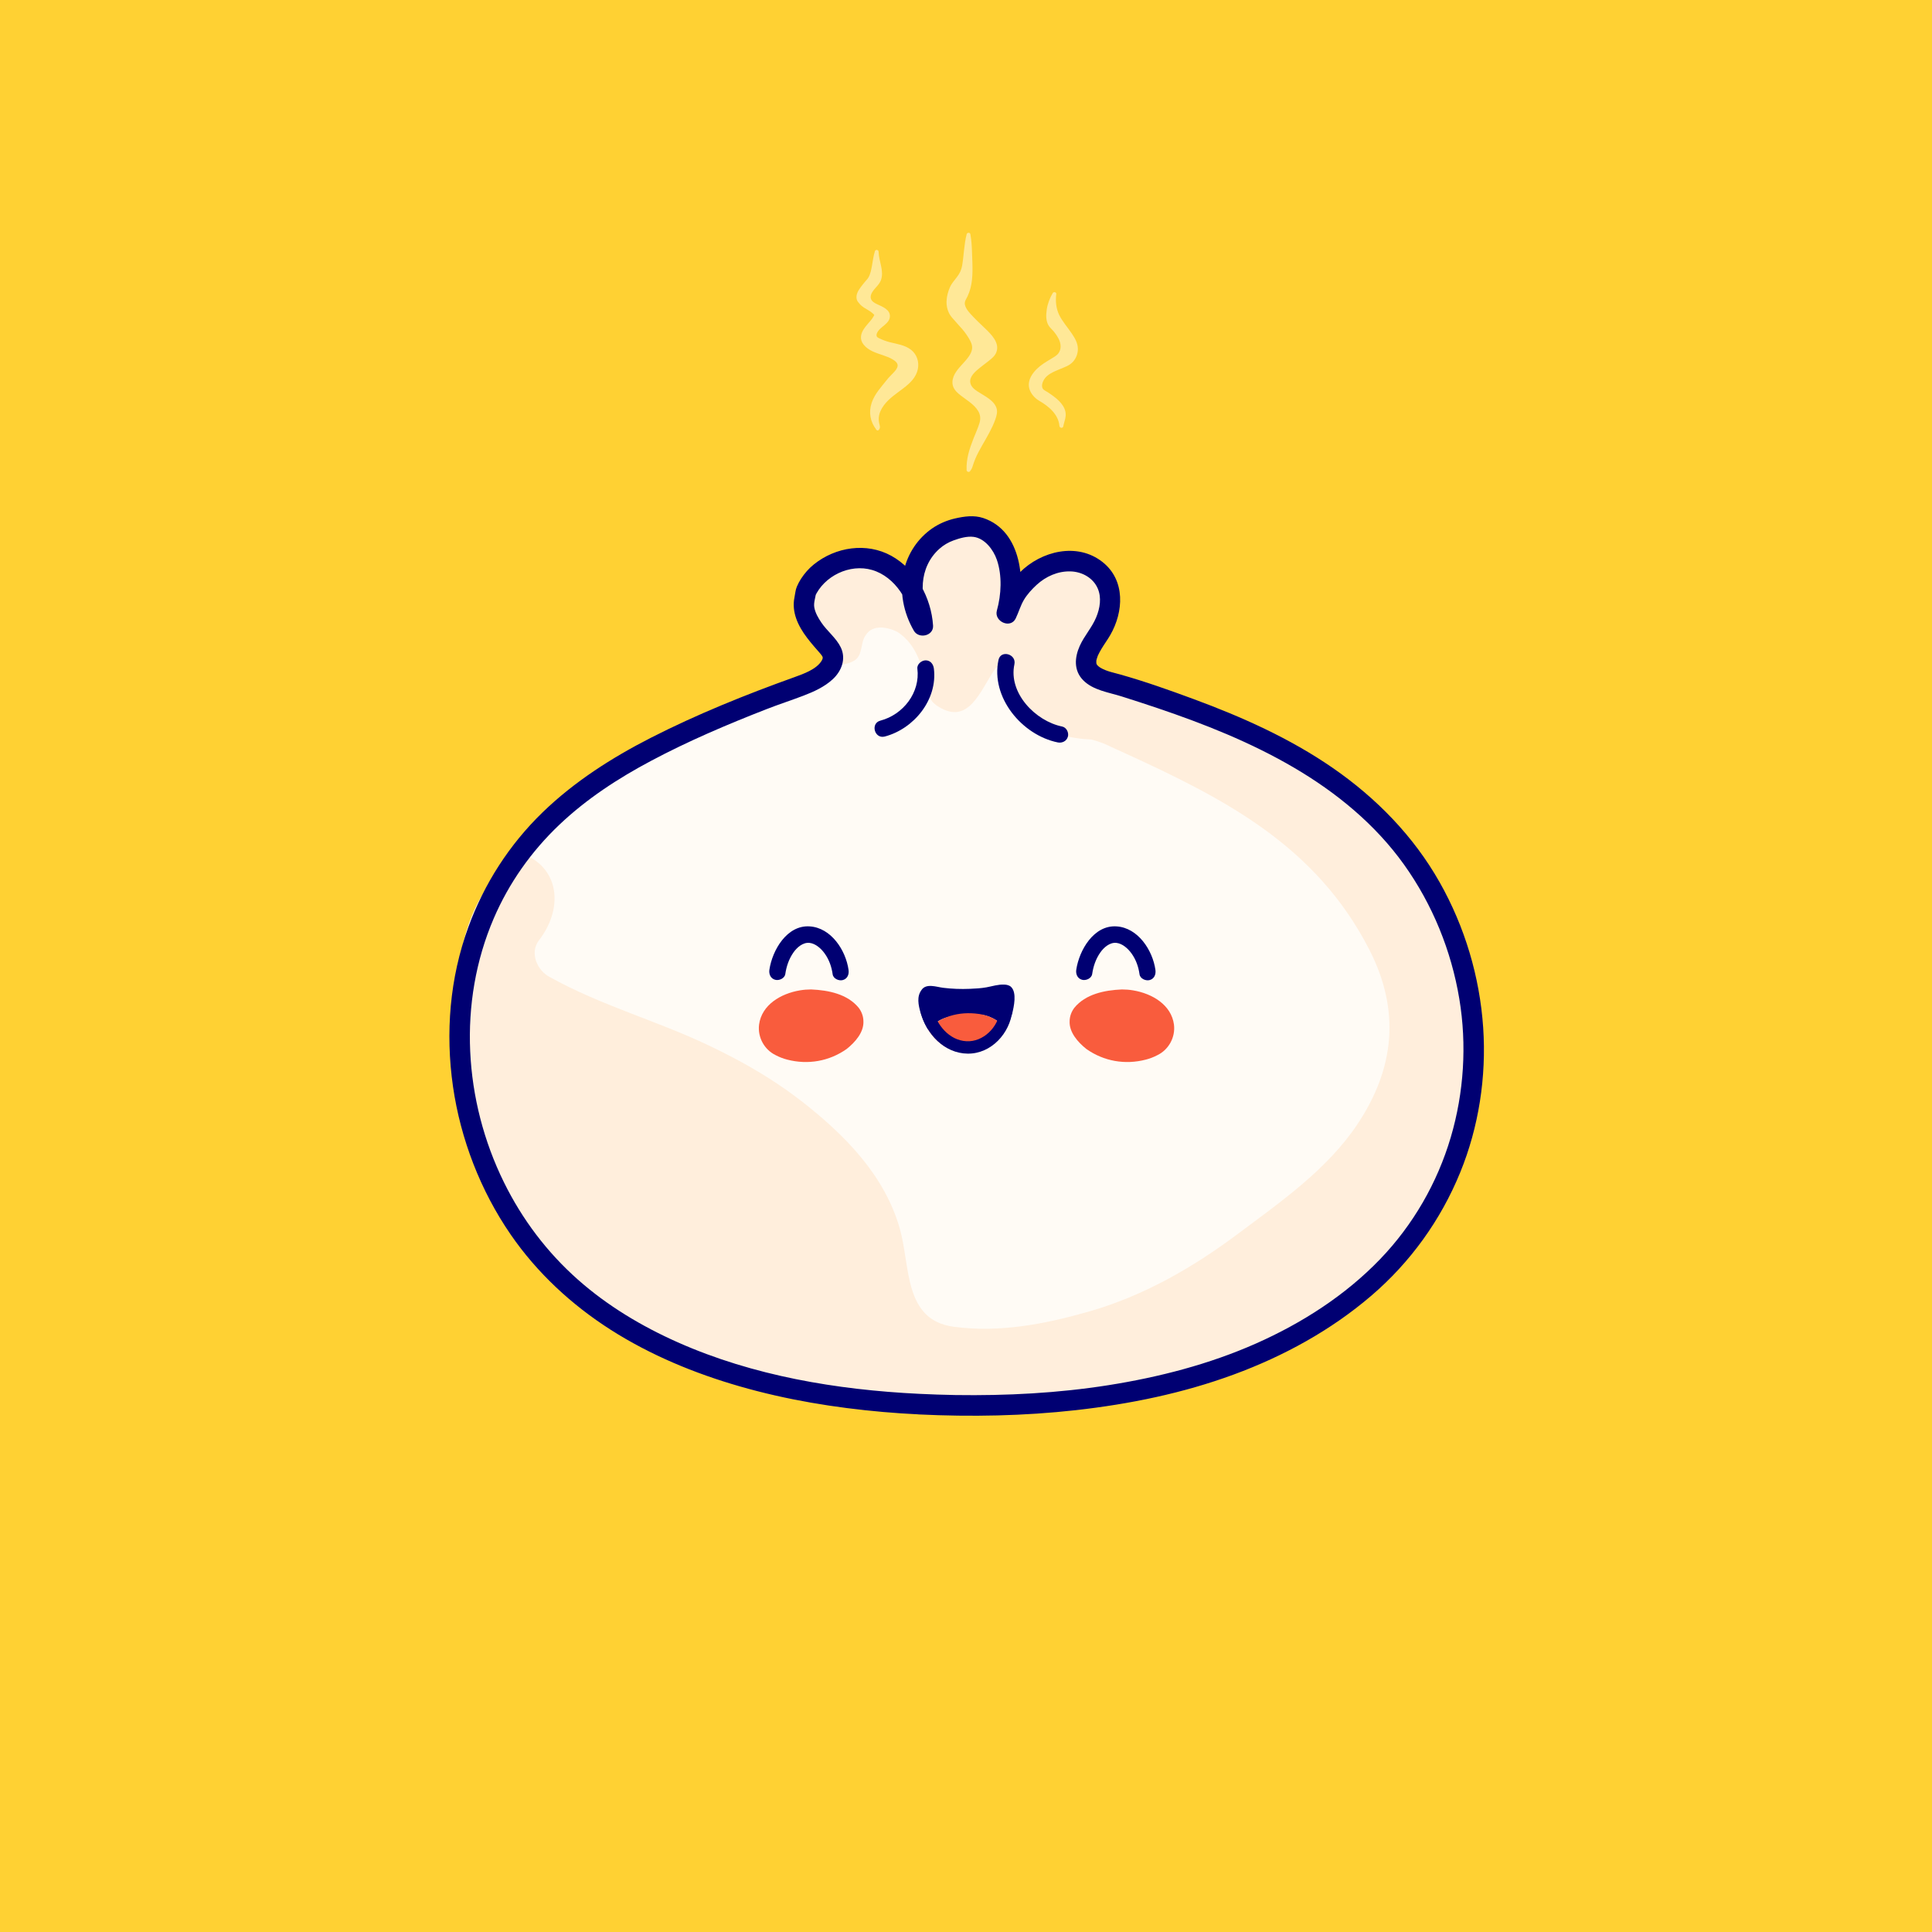 <svg version="1.1" id="svg2" xmlns="http://www.w3.org/2000/svg" x="0" y="0" viewBox="0 0 4096 4096" style="enable-background:new 0 0 4096 4096" xml:space="preserve"><style>.st3{fill:#000072}.st4{fill:#f95c3d}.st5{opacity:.49}.st6{fill:#fff}</style><path style="fill-rule:evenodd;clip-rule:evenodd;fill:#ffd133" d="M0 0h4096v4096H0z"/><path d="M1946.9 2976.9c-337.3-16.3-691.4-118.2-864-397.1-105-169.6-140.4-382.2-81.5-574.3 84.1-274.4 305.5-394.5 544.4-493.2 14.3-6 28.7-11.9 43.4-18 7.1-3.1 14.3-6 21.5-8.9 7.3-2.9 14.6-5.7 22-8.5 25.1-11.1 52.1-17.2 77.2-28.5 19.5-8.8 45.4-22.3 53.2-43.8 7.3-20.1-8.7-32.3-20.3-45.9-10.6-12.5-21-25.2-28.9-39.7-5.4-9.9-9.6-20.5-10.9-31.8-1.4-11.7 4.1-21.5 4.1-32.4 10.2-24 28.3-42.3 50-54.1 7.3-4 14.9-7.2 22.9-9.7 45.6-17 87.2-5.4 118.7 21.1 7.9 6.6 15.1 14.2 21.6 22.6 19.1 27.1 33.1 58.5 34.8 91.7-22.7-38.4-29.7-85.6-14.2-127.2 3.4-9.7 8-19 13.7-27.6 17-25.8 43.8-45.3 79.3-52.2 7.6-2 15.3-3.2 22.9-3.2 15.1 0 29.9 4.7 43.3 16.3 16.3 13.4 26.8 30.1 33.1 48.4 3.2 9.2 5.3 18.8 6.6 28.7 2.2 31.2 2.2 60.9-6.5 90.5 8.7-17.5 12.2-36.7 26-50.8 5.5-7.7 11.6-14.8 18.2-21.3 19.8-19.4 44.5-33.2 72.2-37.3 8.7-1.2 17.5-1.4 26.1-.5 17.2 1.7 33.8 7.9 47.8 19.2 42 35.8 33 91.5 5.3 133.8-18.1 27.8-48.9 68.6-6.8 92.1 15.9 8.9 36 12.5 53.4 18 244 76.8 502.7 175.8 644.4 407.6 168.7 275.9 129.7 635.9-112.1 855.4-251.7 228.6-634.2 276.4-960.9 260.6z" style="fill:#fffbf5"/><path d="M3021.1 1860.8c-141.7-231.8-400.5-330.9-644.4-407.6-8.7-2.7-18.1-5-27.4-7.7-6.6-1.2-13.5-3.5-19.9-6.6-15.1-7.1-30.8-19.3-28.4-37.8 1.1-9.5 5.5-19.1 9.9-27 5.7-11 13.2-21.8 19.2-31 27.7-42.3 36.7-98-5.3-133.8-14-11.4-30.6-17.5-47.8-19.2-8.6-.9-17.4-.7-26.1.5-27.6 4.1-52.4 17.9-72.2 37.3-6.6 6.5-12.7 13.6-18.2 21.2-7.8 5.8-11.7 13.9-15 22.5-3.3 8.7-6.2 18-11.9 26 4-10.7 6-21.7 7-32.6 1-10.9 1.1-21.8 1.5-32.3-.2-7.6-.6-15.3-1.1-23.1-1.3-9.9-3.4-19.5-6.6-28.7-6.3-18.4-16.8-35.1-33.1-48.4-13.4-11.6-28.1-16.3-43.3-16.3-7.6 0-15.2 1.2-22.9 3.2-26.6 5.2-48.3 17.4-64.7 34.1-5.5 5.6-10.3 11.6-14.6 18.1-38 47.2-17 104.9.5 155.5-14-90.8-101.3-185.1-198-126.4-10.9 5.9-20.8 13.4-29.4 22.5-8.5 9-15.6 19.6-20.7 31.6-10.5 54.9 26.2 110.8 64.6 147.4 8.7 10.5 26.2 5.2 38.4-1.7 19.2-12.2 12.2-38.4 24.4-54.1 14-22.7 45.4-17.5 66.4-7 47.2 29.7 55.9 87.3 68.1 136.2 2.6 8.7 9.2 16.1 17.7 21.4 66.1 43.2 90.6-33.7 122-79.1 5.2-8.7 22.7-3.5 22.7 5.2 7 99.5 94.3 141.5 181.1 144.7 7.2 1.9 14.3 4 21.3 6.6 7 2.6 14 5.6 20.8 9.1 9.3 4.2 18.5 8.4 27.7 12.6 210.8 96.5 406.6 195.6 520.1 418.1 65.2 127.9 53.7 250-25.4 368.9-64.3 96.6-163.6 165.4-254.9 233.7-95.7 71.5-199.6 130.9-315 163.9-93.2 26.6-189.3 45.2-286.5 32.1-105.9-14.3-91.5-127.7-113.7-206.8-31.7-113.2-115.9-198.8-206.2-269.5-46.9-36.7-96.5-67.4-147.8-94.4-17.1-9-34.4-17.6-51.9-25.9-110.2-52.6-227.3-84-337.3-145.2-26.2-14-41.9-50.6-22.7-76.8 50.6-64.6 47.2-150.2-31.4-183.4-145 82.1-153.7 281.2-135.6 430.8 1.4 19.9 3.5 39.7 6.4 59.3 14.6 98.4 49.7 193.9 102.2 278.7 172.7 278.9 526.8 380.8 864 397.1 326.8 15.8 709.3-32 961.1-260.6 242-219.4 280.9-579.4 112.3-855.3z" style="fill:#ffeedc"/><path class="st3" d="M1948 2955c-173.9-8.5-351.2-38.1-511.1-109.2-76.3-33.9-148.9-77.3-211.6-132.8-65.6-58.1-118.2-127.8-156.9-206.4-85.2-172.9-98.4-381.2-21.6-559.6 32.4-75.3 79.9-142.3 139.2-198.6 57.7-54.8 124.5-98.3 194.8-135.6 78.6-41.8 161.3-77 244.2-109.3 25.8-10.1 52.2-18.6 78.1-28.5 22.2-8.5 44.7-18.6 62.3-34.9 18.9-17.4 28.8-43.4 17.1-67.6-9.5-19.8-29-34.5-41.2-52.7-6.5-9.7-12.8-20.3-14.9-31.9-2-10.9 3.2-22.3 3.8-33.2-1 3.7-2 7.3-3 11 19.7-44.6 74.4-71.2 121.8-57.3 49.2 14.4 82.3 68.6 85.5 117.9 13.6-3.7 27.1-7.3 40.7-11-27.9-48.3-27.3-112.7 16.4-151.8 8.5-7.6 18.8-13.7 29.5-17.6 13.2-4.8 28.9-9.5 43-7.7 23.8 3.1 42 27.3 49.3 48.5 11.5 33.2 9.5 74.1.1 107.6-6.6 23.2 28.9 39.6 39.9 16.8 6.2-12.9 10.1-27 17.4-39.4 6.9-11.6 17-22.6 26.9-31.7 19.6-18 45.1-29.4 72-28.6 24.3.7 48 13.7 57.7 36.4 8.2 19.2 4.8 41.5-3.5 61.3-9 21.6-25.3 39.1-34.8 60.4-10.9 24.5-12.9 51.9 7.2 72.5 21 21.5 54.4 25.8 81.8 34.5 25.2 8 50.3 16.1 75.2 24.5 100 33.8 198.6 72.9 289.9 126.4 90 52.7 172.4 120.2 233.4 205.5 60.3 84.4 100.3 182.5 117.3 284.8 16.2 97.3 9.8 198.6-18.1 293.3-28.5 96.6-79.9 185.8-149.7 258.4-74.1 77.1-166 135.8-263.4 179-99.3 44-205.8 71.4-312.8 88.3-107 16.9-215.8 22.5-324 20.9-26.1-.5-52.1-1.3-77.9-2.6-28.1-1.3-28 42.3 0 43.7 111.1 5.3 222.7 3.3 333.3-9.1 113.7-12.8 226.6-35.8 334.1-75.4 106-39 205.9-93.6 291.9-167.2 82.8-70.9 147.2-160.3 188.4-261.2 39.5-96.6 55.8-202.9 48.8-307-7.3-108.1-39-214-92.3-308.3-55.3-97.8-134.3-178.6-226.4-242.3-90.7-62.7-192.4-108.2-295.5-146.2-51.1-18.9-103-37.3-155.5-52.1-13.5-3.8-28-6.5-40.4-13.5-4.5-2.5-8.2-5.7-9.6-8.5 1.2 2.5-.6-2-.8-3 .7 3.3.1-3.4.3-5.1-.4 3.2.7-2.3 1-3.2.6-2 1.9-5.8 2.2-6.5 1.5-3.6 5-9.8 7.6-14.3 5.9-9.9 12.8-19.2 18.6-29.2 28.6-49.3 32.6-116.3-16-154.9-53.8-42.7-130.2-23.6-175.6 21.9-10.5 10.6-21.4 23.2-29 36-7.4 12.4-11.2 26.5-17.4 39.4l39.9 16.8c20-70.7 11.3-180-70.9-207.5-19.8-6.6-40.3-3.6-60.1.9-17 3.9-33.8 11.1-48.2 21-30.5 21.1-51.8 53.1-60.1 89.3-10.1 43.7-1 89.3 21.2 127.7 10.4 18 42.1 11.1 40.7-11-3.8-58.6-36.2-119.1-88.6-147.9-52.5-28.9-118-18.8-164 18.2-10.8 8.6-20 19.2-27.5 30.8-3.3 5.2-6.2 10.6-8.6 16.3-3.1 7-3.5 15.2-5.1 22.7-6.5 31.5 7.7 60.8 26.4 85.5 8.8 11.6 18.2 22.4 27.8 33.2 2.3 2.6 4.7 5.9 5.4 7.8.7 1.9 0 4.6-2 8-11 18.2-38.4 27.8-57.4 34.7-103.5 37.1-206.5 78.6-304.6 128.6-82.9 42.3-162.5 93.1-229.6 158.1-70.4 68.2-123.8 151.2-157.4 243.2-39.5 108-48.9 224.4-32.6 338 16.1 111.7 58.4 221.2 122.5 314.2 56 81.2 129 148.7 212 201.7 84.1 53.6 177.6 92.3 273.2 119.8 99.2 28.6 201.6 45.4 304.4 54.4 25.2 2.2 50.4 3.9 75.7 5.1 11.8.6 21.8-10.4 21.8-21.8-.2-12.2-10.2-21.2-22-21.8z"/><path class="st3" d="M2116.9 1399.1c-17 79.1 49.5 159.3 125.6 174.9 9.2 1.9 18.9-2.7 21.5-12.2 2.4-8.6-2.9-19.6-12.2-21.5-56.4-11.5-114.3-70.9-101.2-131.9 4.7-21.9-29-31.3-33.7-9.3zM1944.9 1417.5c6.3 50.8-29.9 97.5-78.4 110.3-21.7 5.7-12.5 39.4 9.3 33.7 62-16.4 112.2-78.3 104.1-144-1.2-9.4-7.2-17.5-17.5-17.5-8.6.1-18.6 8.1-17.5 17.5zM2083 2151.6c5.2.9 10 2.2 14.7 4 4.6 1.8 9 4 13.2 6.6 8.3 5 15.8 11.2 22.7 18.2 0 0 11.5-28.3 12.3-31.4 3.6-14.7 10.3-44.4-2.3-56.6-3.7-3.6-9.2-4.8-14.5-5-12.9-.6-25.2 3.5-37.7 5.8-11.6 2.1-23.5 2.7-35.3 3.2-18.9.8-37.9.1-56.6-2.2-13.7-1.7-35.9-10.1-45.7 4.5-10.5 14-7 31.4-1.8 49.6.9 3 1.9 6 3 8.9 3.3 8.8 7.4 17.3 12.4 25.2 5-5.1 10.3-9.6 16-13.5 22.8-17.8 52.4-16.1 78.8-18.7 7 0 13.9.4 20.8 1.4z"/><path class="st4" d="M2083 2151c-41.4-8.3-85.8.7-115.6 31.4 9.8 15.5 22.7 28.8 38.6 37.7 45.8 25.7 102 5.5 127.1-39 .1-.2.3-.5.4-.7-13.8-14-29.8-24.9-50.5-29.4z"/><path class="st3" d="M1799 2056.3c-5.8-41.6-36.9-89.5-82.6-92.3-48.2-3-79 50.6-85.2 91.7-1.4 9.3 2.3 18.8 12.2 21.5 8.2 2.3 20.1-2.8 21.5-12.2 2.4-16.3 7.6-31.7 17-45.3 7.5-10.9 20.3-22.3 34.5-20.7 13 1.5 24.7 12.3 32 22.5 9.4 13.1 14.7 28.2 16.9 44.1 1.3 9.3 13.2 14.5 21.5 12.2 10.1-2.8 13.5-12.2 12.2-21.5zM2449.6 2056.3c-5.8-41.6-36.9-89.5-82.6-92.3-48.2-3-79 50.6-85.2 91.7-1.4 9.3 2.3 18.8 12.2 21.5 8.2 2.3 20.1-2.8 21.5-12.2 2.4-16.3 7.6-31.7 17-45.3 7.5-10.9 20.3-22.3 34.5-20.7 13 1.5 24.7 12.3 32 22.5 9.4 13.1 14.7 28.2 16.9 44.1 1.3 9.3 13.2 14.5 21.5 12.2 10-2.8 13.5-12.2 12.2-21.5z"/><path class="st4" d="M1830.5 2164.8c1.2 23.5-17.2 44.6-35.6 59.2-36.8 25.9-81.9 34-126.2 22.4-8.4-2.2-16.6-5.3-24.3-9.4-23.4-11.3-38.5-37.3-35.1-64.8 5.6-41.9 46-65.7 86.4-72.5 8.1-1.4 16.2-2 24-2 36.8 1.6 76.9 9.7 100.8 38.9 6.3 8.4 9.8 18 10 28.2zM2267.7 2164.8c-1.2 23.5 17.2 44.6 35.6 59.2 36.8 25.9 81.9 34 126.2 22.4 8.4-2.2 16.6-5.3 24.3-9.4 23.4-11.3 38.5-37.3 35.1-64.8-5.6-41.9-46-65.7-86.4-72.5-8.1-1.4-16.2-2-24-2-36.8 1.6-76.9 9.7-100.8 38.9-6.3 8.4-9.8 18-10 28.2z"/><path class="st3" d="M1952.1 2146.1c11.5 45.8 49.8 87.2 99.5 87.7 50.1.5 89.5-43.3 94.7-90.9.8-7-6.6-13.1-13.1-13.1-7.7 0-12.3 6-13.1 13.1-3.8 34.7-35.4 66.6-71.3 64.6-36.8-2-63-34.9-71.4-68.4-4.2-16.3-29.5-9.4-25.3 7z"/><g class="st5"><path class="st6" d="M1860.6 908.5c-9-11.1-12.6-23-12.3-34.8.1-5.9 1.2-11.9 3.1-17.7 4.7-14 13.4-26.3 23.6-38.3 2-2.4 4.2-4.8 6.3-7.2 8.9-13.6 37.2-30.6 20.2-46.3-16.2-15-42.9-15.7-60.3-28.5-2.6-2.1-4.9-4.3-6.9-6.6-17.8-20.6 11.3-38.3 21.1-56 1.6-2.7 2.4-6.1.8-7.5-8.1-10.9-24.3-14.3-31.8-24.9l-3.9-5.1c-.7-2.3-1.1-4.7-.8-7.2.2-2.5 1-5.1 2.5-7.8 2.7-5.2 6.3-10 10-14.6 1.9-2.3 3.8-4.6 5.6-7 8.6-7.7 11.1-17.9 13.5-28.1.4-2 .8-4.1 1.1-6.1 2.1-10.3 2.9-20.5 6.2-30.7 0 10.2 3.2 20.4 5.1 30.8.5 2.4.9 4.9 1.3 7.3 1.7 12 1 23.6-10.2 33.5-1.6 2-3.2 3.9-4.8 5.9-4.6 5.9-8.3 11.9-8.2 18.5.1 2.6.7 5.4 2.2 8.2 2.4 3.4 5.6 6.1 8.9 8.2 11.3 6.1 25.9 9.5 29.1 20.4 4 12.9-12.9 20.4-21 30-6.5 6.8-11.3 19.1.4 23.9 2.5 1.3 5.1 2.5 7.9 3.6 20 9.2 46.7 7.9 62.9 23.5 17 17 12.1 42.2-3.2 58.6-2.1 2.1-4.3 4.2-6.6 6.1-15.8 13.7-34.1 24-47.4 39.3-4.2 4.9-7.9 10.1-10.7 15.6-5.5 11-7.2 23.1-2.7 36.6.4 2.1 0 3.5-1 4.4z"/><path class="st6" d="M1863.5 905.6c-12.1-15.3-13.9-34.5-6.8-52.4 6.6-16.5 18.8-28.7 29.5-42.5 7.5-9.7 18.7-17.1 23.3-28.8 5.3-13.5-6.3-23.3-17.3-29-17.5-9-74.3-18.2-55.4-48.9 6.7-10.9 18.2-19.2 23.2-31.2 6-14.1-17.6-22.4-26.2-28.8-3.4-2.5-6.4-5.8-8.7-9.3-3.3-5.2.1-11.4 2.9-16 2.9-4.8 6.5-9.1 10-13.5 2.9-3.6 6.4-6.8 9-10.8 5-7.5 7.3-16.9 8.9-25.7 2-11.2 3.4-22.8 6.7-33.7-2.6-.4-5.3-.7-7.9-1.1.1 9.8 2.8 19.3 4.7 28.9 1.7 8.3 3.7 17.2 1.6 25.6-2.2 8.9-9.4 14.5-14.8 21.5-5.5 7.2-10 15.8-7.6 25.1 4.6 17.5 25.9 16.8 36.7 28 11.2 11.6-9 22.2-15.8 29.4-8.3 8.7-14.6 23.9-1.1 31.2 14.6 7.9 30.5 10.5 46.2 14.7 15.2 4.1 30.1 11.8 33.6 28.5 3.5 16.6-6.2 31.7-18.1 42.2-15.4 13.6-33.8 23.8-47.5 39.3-6.8 7.8-12.7 16.7-15.6 26.7-1.4 4.7-2.1 9.6-2 14.4 0 2.7.4 5.5.8 8.1.2 1.3 2.4 7.3 1.8 7.9-3.5 3.8 2.2 9.5 5.7 5.7 2.7-2.9 2.6-6.3 1.6-9.9-1.4-5.3-2.3-10.5-1.8-16 .8-9.5 5.1-18.2 10.7-25.8 11.3-15.4 27.9-25.7 42.8-37.3 13.4-10.4 25.8-22.3 29.3-39.6 3.1-15.3-1.9-31.1-14.4-40.9-12.8-10-29.3-12.2-44.6-16-8.2-2.1-16-4.9-23.5-8.7-2.8-1.4-5-2.7-5.1-6-.1-3.1 1.6-6.3 3.3-8.8 7.1-10.3 23-16 24.9-29.5 2.2-16.1-16-22.4-27.4-27.9-4.7-2.2-10.4-5.4-12.4-10.6-1.9-5.2-.2-10.3 2.6-14.8 5.4-8.9 14.4-15.1 18.2-25 7.5-19.6-4.5-40.6-4.8-60.5-.1-4.6-6.6-5.5-7.9-1.1-3.1 10-4.3 20.4-6.2 30.7-1.5 8.3-3.1 17.1-7.3 24.6-2.2 3.9-5.4 6.7-8.1 10.1-3 3.7-6.1 7.5-8.9 11.4-5.4 7.4-10.3 15.9-7.9 25.4.9 3.7 4.2 7.1 6.6 9.9 2.4 2.8 5.4 5.1 8.5 7.2 6 4 12.9 7.1 18.3 12 .7.7 3.6 3 3.7 4 0 .2-1.7 3-2.1 3.8-1.7 3-3.9 5.7-6 8.3-4.3 5.2-9 10.2-12.9 15.8-7.9 11-10.6 23.5-1.5 34.8 10.2 12.6 25.8 17.3 40.6 22.3 7.3 2.5 14.7 5.1 21.3 9.2 4.7 2.9 11 7.4 10.1 13.8-.8 5.9-5.8 11-9.7 15.1-4.3 4.6-9 9-12.9 14-12.3 15.6-25.9 29.7-32.4 48.9-6.8 20.1-3 40.6 10.1 57.1 2.9 4.3 8.6-1.5 5.4-5.5z"/></g><g class="st5"><path class="st6" d="M2053.2 996.6c-2-33.9 15-64.6 26.3-96.2 9.2-25.3-7.6-40.3-26-54.1-4.6-3.5-9.3-6.9-13.7-10.4-4.4-3.5-8.6-7.1-12-10.8-5.7-8-5.7-16.9-2.5-25.8 11.3-26.7 52.6-45.3 35.6-77.7-2.8-5.7-6.2-11-9.9-16.1-3.7-5.1-7.7-10-11.8-14.7-4.5-4.6-9-9.5-13.2-14.7-3.5-3.4-6.4-7-8.7-10.7-2.3-3.7-3.9-7.5-5.1-11.3-4.3-14.9-.3-30.3 5.4-44 7.3-14.6 21.8-25.1 25.1-41.3.9-4.7 1.7-9.4 2.3-14.1 2.6-19 3.4-38.4 8.2-57.1 3.2 17 3.2 34.8 3.8 51.5.2 4.9.4 9.9.5 14.9.5 24.9-1.1 49.4-14.5 71.1-1.8 3.6-2.2 7.4-1.5 11.1 2 11.3 13.2 22.6 21.8 31.6 5.2 5.3 10.6 10.5 15.9 15.5 5.3 5 10.3 9.9 14.8 14.6 6.5 6.5 12.5 14.6 14.9 23 2.3 8.4.9 17.1-7.6 24.8-19.4 18.6-68 41.3-40.4 71.2 4.6 4 10.4 7.7 16.4 11.3 17.9 10.9 37.4 21.7 31.3 42.9-11.3 38.8-39.6 68.8-50.8 107.6-1.2 3.8-2.7 6.4-4.6 7.9z"/><path class="st6" d="M2057.3 996.6c-1.1-21.1 5.1-41.2 12.6-60.6 3.8-9.8 7.8-19.4 11.5-29.2 3.1-8.1 5.5-16.2 4.3-24.9-2.2-16.2-15.2-27.6-27.4-37-8.5-6.6-17.6-12.6-25.3-20.1-7.3-7.2-7.3-17.9-2.8-26.7 11.7-22.4 43.8-39.1 37.9-68.1-1.8-8.8-7.1-16.9-12.1-24.2-6.1-8.8-13.1-16.6-20.3-24.5-6.8-7.5-14.6-15-18.4-24.5-4.1-10.3-3.5-21.4-.7-32 1.5-5.4 3.2-11.1 6-15.9 2.5-4.4 5.7-8.3 8.8-12.3 5.9-7.5 11.9-15.1 14.5-24.5 3.1-11.5 3.8-23.9 5.1-35.6 1.4-12.7 2.8-25.4 6-37.9h-7.8c2.3 12.2 2.9 24.6 3.3 36.9.4 11.3.9 22.6 1 33.9.1 21.9-2.6 42.8-13.3 62.2-10.8 19.7 10.5 39.4 23.3 52.1 8.1 8.1 16.6 15.7 24.6 23.8 7.3 7.4 15.3 15.8 17.3 26.4 1.7 9.4-3.9 16.1-10.6 21.8-5.4 4.6-11.1 8.7-16.7 13-10.9 8.4-23.6 18-28.2 31.6-2.1 6.1-1.7 12.6.9 18.4 3.7 8.5 10.6 13.9 18.2 18.7 7.9 5.1 16.3 9.5 23.7 15.1 6.3 4.8 12.5 11.1 13 19.4.3 5.3-1.7 10.5-3.4 15.4-2 5.5-4.3 10.9-6.8 16.1-5 10.3-10.7 20.2-16.4 30.2-5.6 9.7-11.2 19.5-15.9 29.7-2.4 5.1-4.6 10.3-6.5 15.6-1.7 4.7-2.4 11-6.3 14.5-3.8 3.6 1.9 9.3 5.7 5.7 3.2-3 4.8-7.1 6.1-11.1 1.6-5.2 3.4-10.3 5.5-15.3 4.1-9.7 9.2-19 14.4-28.2 10.2-17.9 21-35.6 28-55.1 2.9-8.2 5.3-16.8 2.2-25.3-2.9-7.8-8.9-13.7-15.4-18.6-7.9-5.9-16.7-10.5-24.9-15.9-6.8-4.5-13.8-10.2-15-18.8-1.9-13.2 11.8-24.2 20.8-31.5 6-4.8 12.2-9.3 18.2-14.1 6.3-4.9 12.9-10.2 16-17.7 8.6-20.5-11-39.2-24.3-52-8.1-7.8-16.4-15.4-24.1-23.6-6.9-7.3-15.7-15.8-17.9-25.9-1.5-7 2.8-11.9 5.6-17.9 2.5-5.3 4.5-10.9 6-16.5 3.2-11.9 4.2-24.3 4.4-36.6.2-12.7-.5-25.4-.9-38-.4-13.6-1.1-27.2-3.6-40.6-.7-4-6.9-3.7-7.8 0-5.6 21.8-5.9 44.4-9.6 66.5-1.6 9.5-5.3 16.9-11.1 24.5-5.2 6.9-11.3 13.5-14.8 21.5-8.1 18.6-11 40.5.1 58.5 2.6 4.3 5.9 7.8 9.3 11.5 3.8 4.2 7.2 8.5 11.1 12.6 7.4 7.7 14.1 16.5 19.6 25.7 4 6.7 7.6 13.8 6.9 21.8-.6 6.3-3.7 12-7.2 17-7.9 11.3-18.6 20.3-26.4 31.7-4.6 6.6-7.8 14-8.1 22.1-.3 10.7 5.4 18.4 13.2 25 13.6 11.7 31.9 20.8 41.4 36.6 4.7 7.8 5.4 16.6 2.8 25.3-3.4 11.3-8.5 22.1-12.8 33.1-8.4 21.3-15.7 43.5-14.5 66.7.2 5.3 8.3 5.3 8 .1z"/></g><g class="st5"><path class="st6" d="M2250.3 902.9c-2-27.4-25.4-46-47-58.2-2.1-1.5-4.1-3.1-6-4.8-17.4-17-14-33.2-3-47.5 2.2-2.9 4.8-5.7 7.6-8.4 11.1-10.8 24.7-17.1 36.9-25.4 2.4-1.7 4.8-3.5 7-5.5 17.9-22.4-2.4-47.5-18.4-64.1-2.3-3.8-3.9-7.9-4.7-12.3-1.9-18.8 3-37.4 12.7-53.6-2.4 18.6.8 38 10.5 53.2 2 3.1 4 6.1 6.1 9.1 8.4 11.9 17.6 23.4 24.6 36.4 11.3 21.8.8 46.9-23.8 53.8-3.4 1.5-6.9 2.9-10.3 4.4-10.3 4.4-20.3 9.1-28.6 17.2-2.3 2.6-4.3 5.4-5.7 8.6-1.4 3.2-2.4 6.7-2.8 10.7-.4 4 .8 7.9 3 11.2 22.9 15.5 59.3 34.9 43.1 68.4-.3 2.3-.8 4.6-1.2 6.8z"/><path class="st6" d="M2254.3 902.9c-1.8-21.5-15.3-38.2-32.1-50.8-8.7-6.5-19-10.9-26.1-19.5-6.8-8.4-8.8-18.6-4.3-28.6 10.5-22.9 35.5-31 53.9-45.7 8.6-6.9 12.1-18.6 10.7-29.2-1.5-10.7-7.2-20.3-13.7-28.7-3.7-4.9-8.5-9.1-12.1-14-4.2-5.8-4.5-13.4-4.3-20.2.4-14.6 5.1-28.5 12.5-41-2.5-.7-5-1.4-7.5-2-1.6 12.9-.7 26.3 3.4 38.7 4.3 13.1 12.7 24.1 20.7 35.1 4.2 5.7 8.3 11.5 12.1 17.4 3.3 5.2 6.7 10.5 8.4 16.5 2.6 9.3 1 19.4-4.5 27.3-6.8 9.8-18 12.8-28.5 17.2-11.5 4.9-24.3 10.2-32.7 19.9-7.4 8.6-13.1 24.3-5.3 34.4 2.5 3.3 7.5 5.5 10.9 7.7 4.1 2.7 8.1 5.4 12.1 8.3 8.2 6.1 16.7 13.4 21.1 22.9 2.1 4.5 2.9 9.6 2.3 14.5-.3 2.8-1.1 5.5-2.1 8.1-1.4 3.6-2.1 6.9-2.9 10.7-1.1 5.1 6.7 7.3 7.8 2.2 2.2-10.7 7-20.1 4.7-31.2-1.8-8.9-7.4-16.7-13.7-23-7-7-15.3-12.7-23.5-18.2-3.2-2.1-8.7-4.5-10.7-7.6-3.7-5.6-.6-14.4 2.6-19.5 6.9-11.3 21.3-16.9 33-21.8 10.6-4.5 21.4-7.6 29.1-16.7 6.3-7.5 9.8-17.1 9.6-27-.3-12-6.2-22-12.7-31.7-8.8-13.2-20-25.5-27-39.9-6.6-13.7-8-29.3-6.1-44.2.5-4.2-5.7-5.2-7.5-2-6.4 10.8-10.9 22.6-12.7 35-1.7 11.4-2.2 25.1 4.7 35 3.2 4.6 7.7 8.3 11.2 12.7 3.6 4.5 6.8 9.3 9.4 14.4 4.9 9.9 6.3 22-1 31.2-3.9 4.9-10.6 8.3-15.9 11.6-5.2 3.2-10.5 6.3-15.5 9.7-9.7 6.6-18.8 14.8-24.9 24.9-5 8.3-7.5 17.9-5.1 27.5 2.8 10.9 11.4 20.7 21 26.3 20.1 11.6 41 28.8 43 53.6.6 4.8 8.7 4.9 8.2-.3z"/></g></svg>
